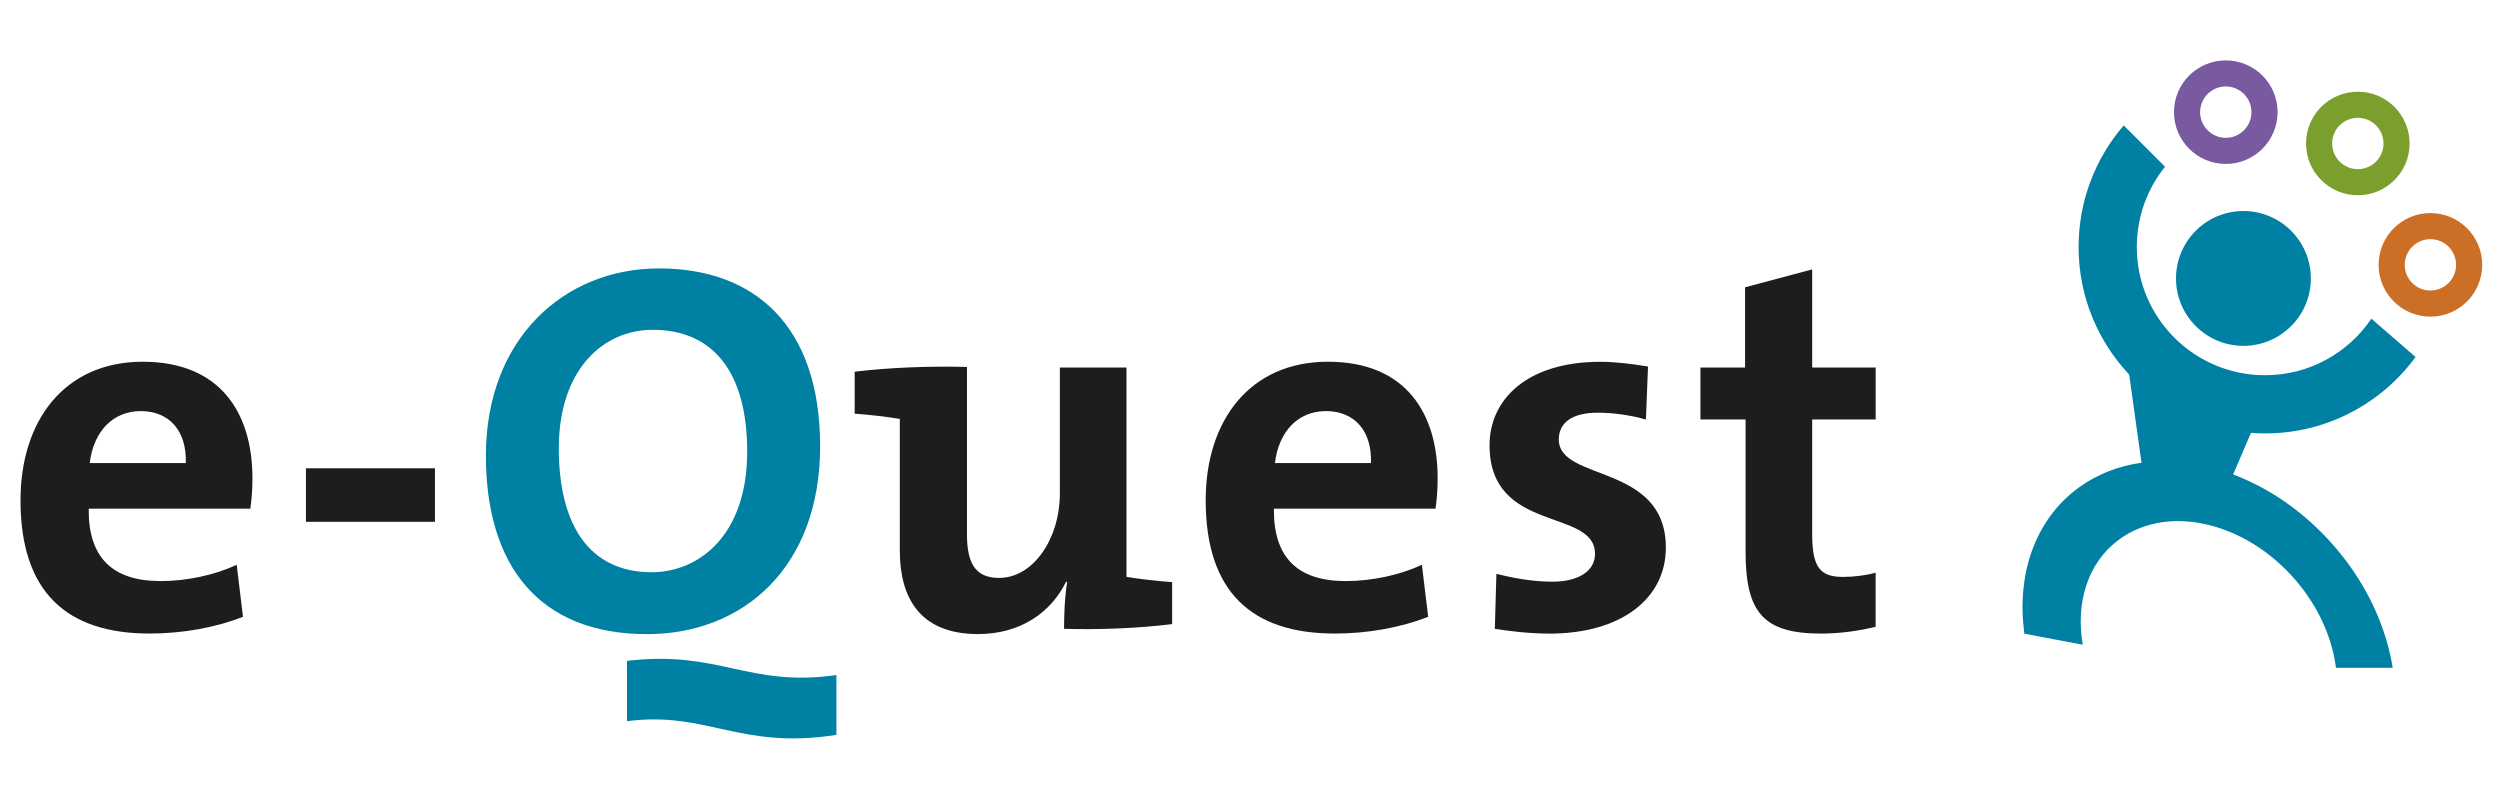 <?xml version="1.0" encoding="UTF-8"?>
<svg id="Laag_1" data-name="Laag 1" xmlns="http://www.w3.org/2000/svg" viewBox="0 0 667 213">
  <defs>
    <style>
      .cls-1, .cls-2 {
        fill: #0080a3;
      }

      .cls-3 {
        fill: #cb6e26;
      }

      .cls-4 {
        fill: #1d1d1b;
      }

      .cls-5 {
        fill: #795aa1;
      }

      .cls-6 {
        fill: #7a9f2c;
      }

      .cls-2 {
        fill-rule: evenodd;
      }
    </style>
  </defs>
  <path class="cls-6" d="m629.07,24.47c-7.63,0-13.82,6.18-13.82,13.81s6.18,13.81,13.82,13.81,13.81-6.18,13.81-13.81-6.18-13.81-13.81-13.81Zm0,20.66c-3.78,0-6.85-3.07-6.85-6.85s3.07-6.85,6.85-6.85,6.85,3.07,6.85,6.85-3.07,6.85-6.85,6.85Z"/>
  <path class="cls-3" d="m648.43,56.85c-7.63,0-13.82,6.19-13.82,13.81s6.18,13.82,13.82,13.82,13.82-6.18,13.82-13.82-6.19-13.81-13.82-13.81Zm0,20.66c-3.78,0-6.85-3.06-6.85-6.85s3.07-6.85,6.85-6.85,6.85,3.07,6.85,6.85-3.07,6.85-6.85,6.85Z"/>
  <path class="cls-5" d="m593.84,16.11c-7.63,0-13.82,6.18-13.82,13.81s6.19,13.82,13.82,13.82,13.82-6.19,13.82-13.82-6.18-13.81-13.82-13.81Zm0,20.66c-3.78,0-6.85-3.07-6.85-6.85s3.07-6.85,6.85-6.85,6.85,3.07,6.85,6.85-3.06,6.85-6.85,6.85Z"/>
  <path class="cls-4" d="m66.79,135.72H23.67c-.14,13.02,6.3,19.31,19.18,19.31,6.86,0,14.28-1.54,20.3-4.34l1.68,13.86c-7.42,2.94-16.24,4.48-24.92,4.48-22.12,0-34.44-11.06-34.44-35.56,0-21.28,11.76-36.96,32.62-36.96s29.26,13.86,29.26,31.08c0,2.38-.14,5.18-.56,8.12Zm-29.26-26.04c-7.42,0-12.6,5.46-13.58,13.86h25.62c.28-8.68-4.48-13.86-12.04-13.86Z"/>
  <path class="cls-4" d="m81.62,139.22v-14.28h34.43v14.28h-34.43Z"/>
  <path class="cls-1" d="m172.61,169.18c-28.84,0-42.97-18.34-42.97-47.6,0-31.22,20.86-49.97,46.19-49.97s42.98,15.12,42.98,47.46-20.57,50.12-46.2,50.12Zm-5.32,23.24v-16.1c24.64-2.94,32.34,7.14,55.86,3.78v15.96c-25.76,4.06-34.58-6.44-55.86-3.64Zm6.86-104.43c-13.02,0-25.06,10.36-25.06,31.64,0,20.02,7.84,33.04,24.78,33.04,12.32,0,25.48-9.52,25.48-32.2,0-21-8.96-32.48-25.2-32.48Z"/>
  <path class="cls-4" d="m283.89,167.77c0-3.22.14-8.54.84-12.46l-.28-.14c-4.06,8.26-12.18,14-23.52,14-15.82,0-20.86-10.08-20.86-22.26v-35.14c-3.36-.56-7.98-1.12-12.04-1.4v-11.2c9.24-1.12,20.3-1.54,29.96-1.26v44.66c0,7.28,1.96,11.62,8.54,11.62,9.1,0,16.24-10.36,16.24-22.54v-33.6h17.78v55.86c3.36.56,8.12,1.12,12.18,1.4v11.2c-8.82,1.12-19.6,1.54-28.84,1.26Z"/>
  <path class="cls-4" d="m383,135.72h-43.12c-.14,13.02,6.3,19.31,19.18,19.31,6.85,0,14.28-1.54,20.3-4.34l1.68,13.86c-7.42,2.94-16.24,4.48-24.92,4.48-22.12,0-34.44-11.06-34.44-35.56,0-21.28,11.76-36.96,32.62-36.96s29.26,13.86,29.26,31.08c0,2.38-.14,5.18-.56,8.12Zm-29.26-26.04c-7.42,0-12.6,5.46-13.58,13.86h25.62c.28-8.68-4.48-13.86-12.04-13.86Z"/>
  <path class="cls-4" d="m413.37,169.04c-5.04,0-10.08-.56-14.55-1.26l.42-14.69c4.33,1.12,9.65,2.1,14.97,2.1,6.86,0,11.34-2.8,11.34-7.42,0-12.32-28.14-5.32-28.14-28.98,0-12.17,9.94-22.26,29.54-22.26,4.06,0,8.54.56,12.74,1.26l-.56,14.14c-3.92-1.12-8.54-1.82-12.88-1.82-7,0-10.36,2.8-10.36,7.14,0,11.34,28.56,6.3,28.56,28.84,0,13.72-12.05,22.96-31.08,22.96Z"/>
  <path class="cls-4" d="m485.88,169.04c-15.39,0-20.16-5.6-20.16-21.84v-35.28h-12.04v-13.86h11.9v-21.42l17.91-4.76v26.18h16.94v13.86h-16.94v30.52c0,8.96,2.1,11.48,8.25,11.48,2.94,0,6.17-.42,8.68-1.12v14.42c-4.48,1.12-9.66,1.82-14.56,1.82Z"/>
  <path class="cls-1" d="m598.54,92.27c-9.93,0-17.98-8.05-17.98-17.98s8.05-17.99,17.98-17.99,17.99,8.05,17.99,17.99-8.05,17.98-17.99,17.98Z"/>
  <path class="cls-2" d="m625,148.43c-8.13-10.36-18.47-17.8-29.2-21.85,1.42-3.33,3.31-7.73,4.76-11.1,1.24.09,2.48.16,3.75.16,16.49,0,31.11-8.03,40.16-20.39l-11.79-10.22c-6.15,9.1-16.56,15.08-28.37,15.08-18.89,0-34.21-15.31-34.21-34.21,0-8.1,2.81-15.55,7.53-21.41l-11.02-11.03c-7.5,8.71-12.04,20.05-12.04,32.44,0,13.17,5.13,25.14,13.5,34.04l3.28,23.51c-6.05.85-11.74,3.02-16.69,6.6-11.82,8.58-16.69,23.32-14.56,39.01l15.58,2.96c-1.94-11.29,1.34-22.02,9.81-28.16,13.54-9.83,35.19-4.17,48.38,12.63,5.34,6.81,8.44,14.41,9.37,21.68h15.14c-1.61-10.04-6.05-20.41-13.38-29.76Z"/>
</svg>